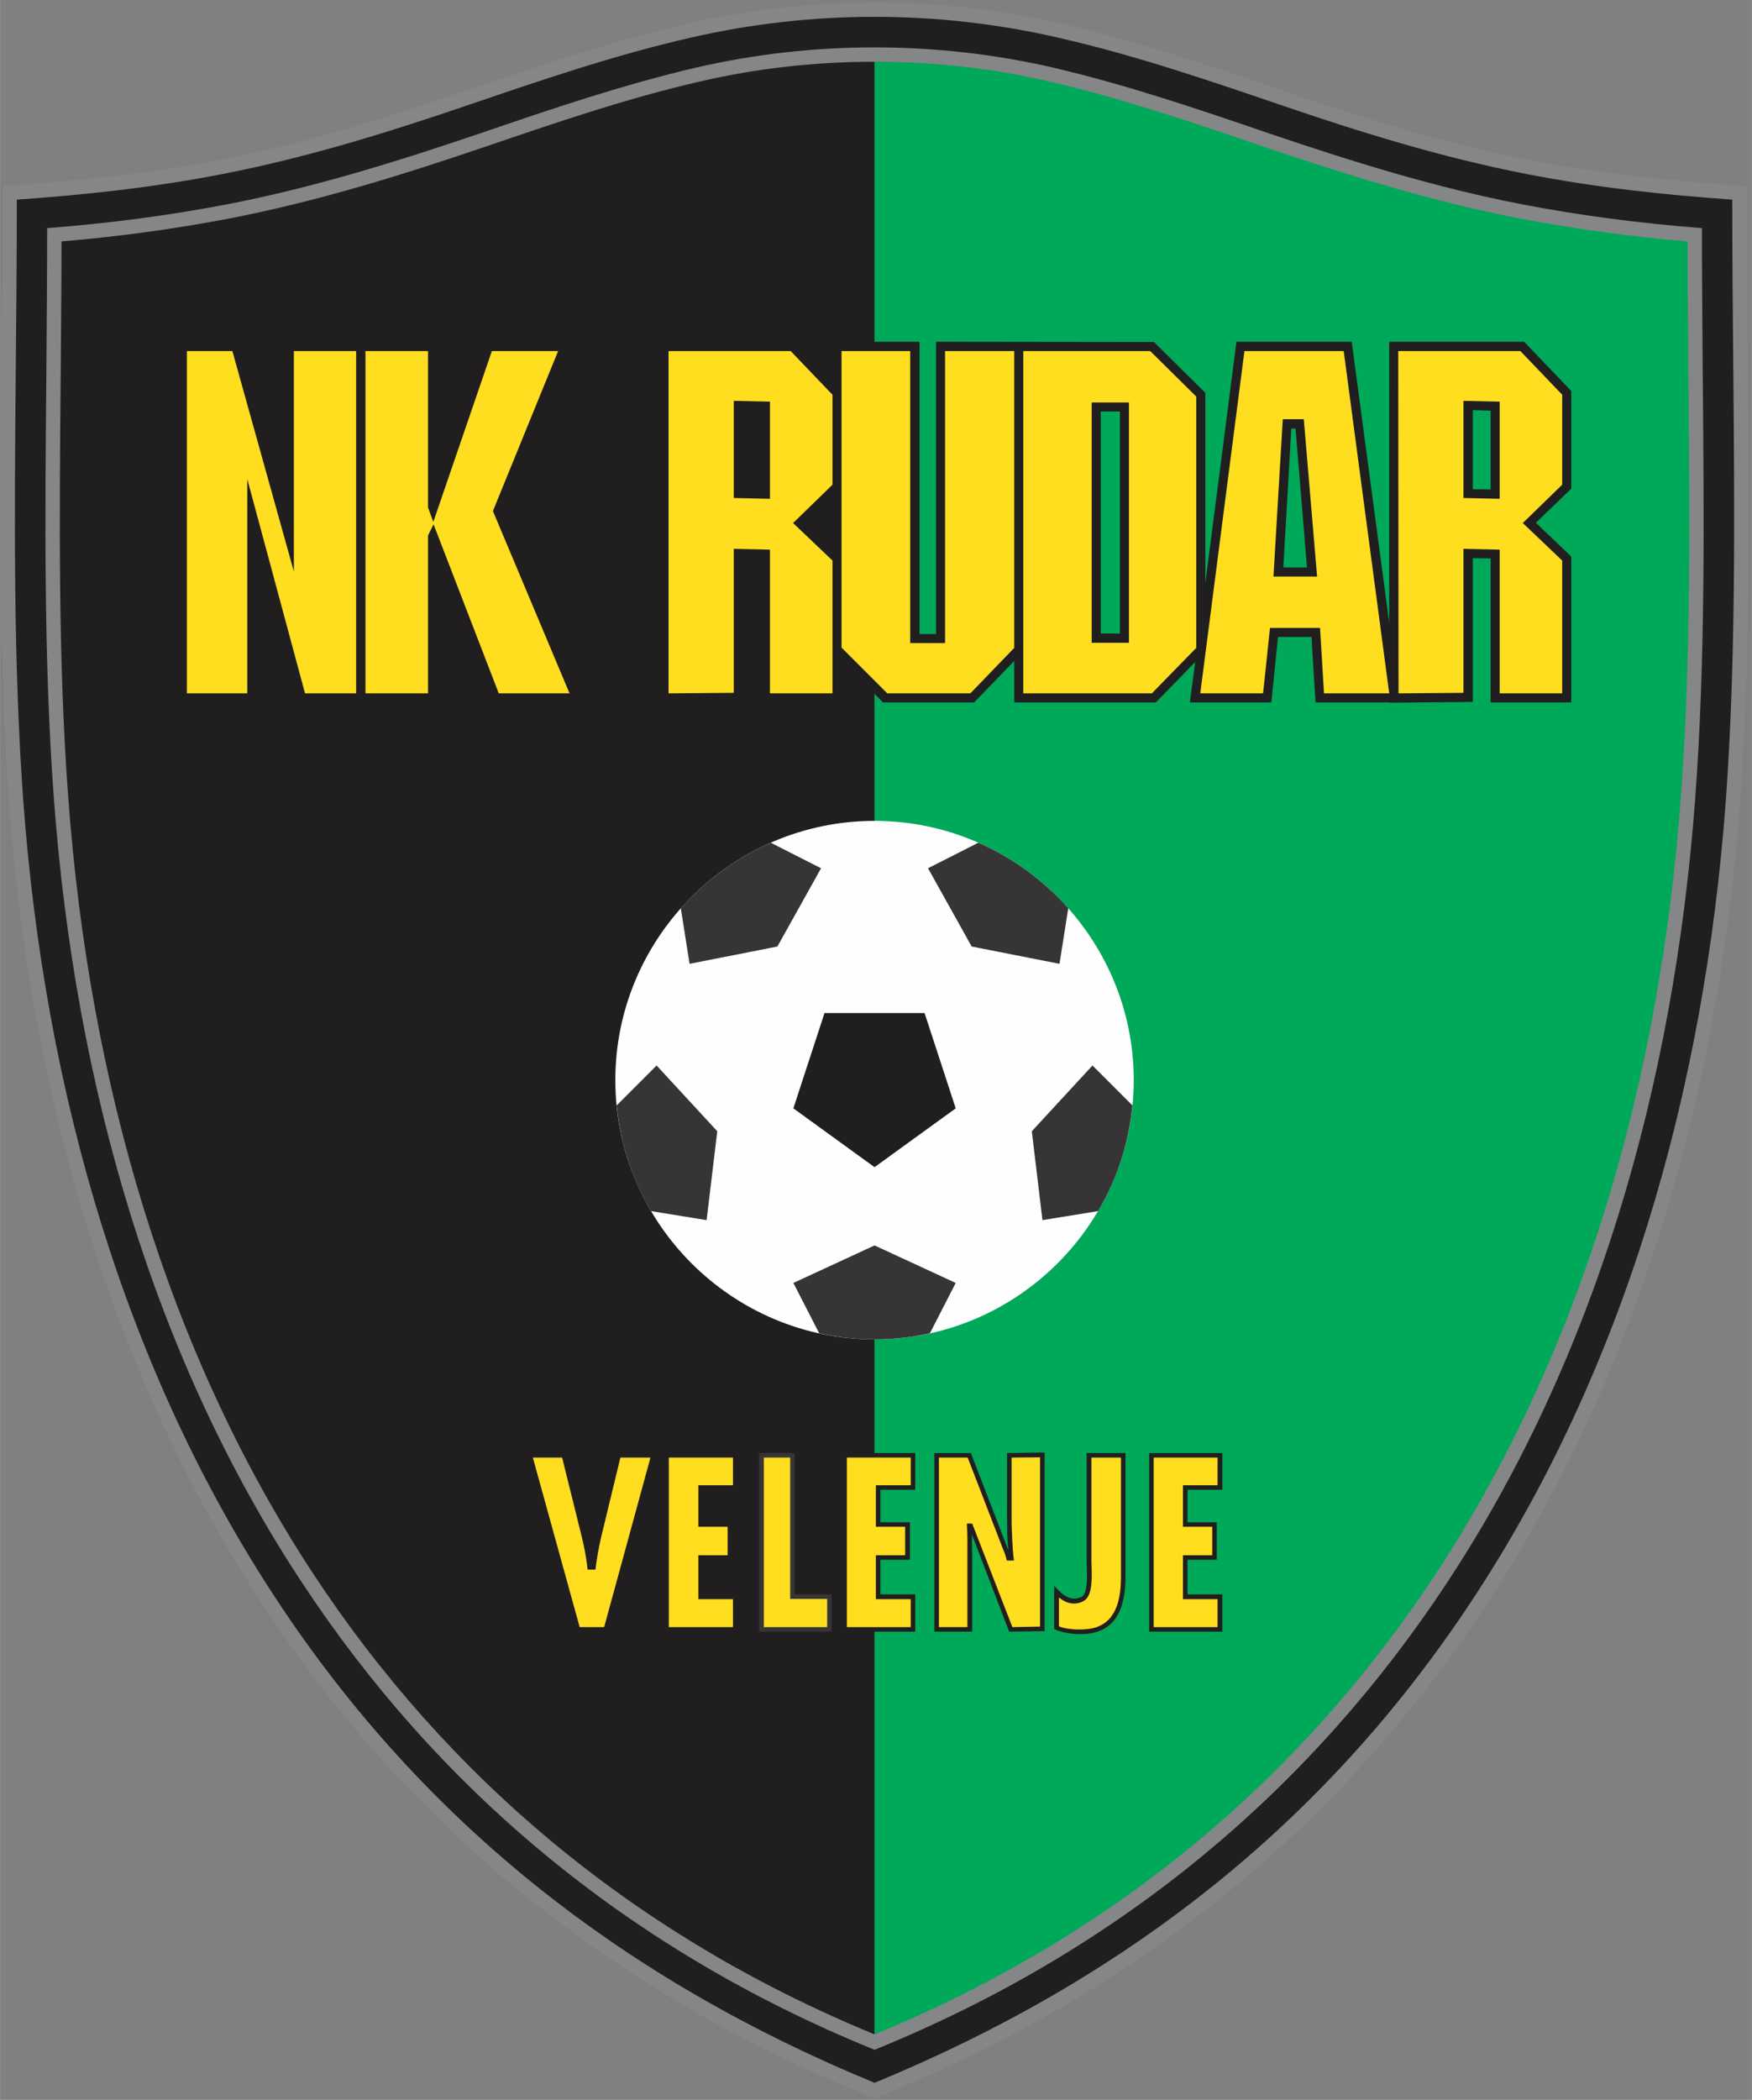 <?xml version="1.0" encoding="UTF-8"?>
<!DOCTYPE svg PUBLIC "-//W3C//DTD SVG 1.1//EN" "http://www.w3.org/Graphics/SVG/1.1/DTD/svg11.dtd">
<!-- Creator: CorelDRAW X6 -->
<svg xmlns="http://www.w3.org/2000/svg" xml:space="preserve" width="288.878" height="346.166" version="1.1" style="shape-rendering:geometricPrecision; text-rendering:geometricPrecision; image-rendering:optimizeQuality; fill-rule:evenodd; clip-rule:evenodd"
viewBox="0 0 6583 7889"
 xmlns:xlink="http://www.w3.org/1999/xlink">
 <rect x="0" y="0" width="6583" height="7889" fill="#808080" stroke="none"/>
 <defs>
  <style type="text/css">
   <![CDATA[
    .fil4 {fill:#373435;fill-rule:nonzero}
    .fil2 {fill:#00A859;fill-rule:nonzero}
    .fil1 {fill:#201E1E;fill-rule:nonzero}
    .fil0 {fill:#848688;fill-rule:nonzero}
    .fil3 {fill:#FEFEFE;fill-rule:nonzero}
    .fil5 {fill:#FFDE20;fill-rule:nonzero}
   ]]>
  </style>
 </defs>
 <g id="Layer_x0020_1">

  <path class="fil0" d="M2582 89c462,-106 946,-106 1408,0 288,67 561,160 832,252 305,104 608,199 925,260 271,53 542,79 816,98 0,232 2,465 4,697 5,561 9,1098 -28,1613 -82,1114 -390,2164 -962,3032 -564,855 -1343,1463 -2291,1842 -948,-379 -1727,-987 -2291,-1842 -572,-868 -880,-1918 -962,-3032 -37,-515 -33,-1052 -28,-1613 2,-232 4,-465 4,-697 274,-19 545,-45 816,-98 317,-61 620,-156 925,-260 271,-92 544,-185 832,-252z"/>
  <path class="fil1" d="M2593 142c455,-105 931,-105 1385,0 285,65 557,158 827,250 307,105 613,200 932,262 256,50 513,78 772,96 0,215 2,431 4,646 5,560 9,1095 -28,1609 -81,1105 -386,2147 -953,3006 -559,848 -1312,1429 -2246,1814 -934,-385 -1687,-967 -2246,-1814 -567,-859 -872,-1901 -953,-3006 -37,-514 -33,-1049 -28,-1609 2,-215 4,-431 4,-646 259,-18 516,-46 772,-96 319,-62 625,-157 932,-262 270,-92 542,-185 826,-250z"/>
  <path class="fil0" d="M2619 253c-278,65 -547,156 -815,248 -313,106 -623,203 -948,266 -223,43 -447,72 -679,90 0,183 -2,363 -3,540 -5,556 -10,1087 28,1600 80,1086 378,2109 934,2951 500,758 1207,1370 2150,1753 943,-383 1650,-995 2150,-1753 556,-842 854,-1865 934,-2951 38,-513 33,-1044 28,-1600 -1,-177 -3,-357 -3,-540 -232,-18 -457,-47 -679,-90 -325,-63 -635,-160 -948,-266 -268,-92 -537,-183 -815,-248 -438,-100 -896,-100 -1334,0z"/>
  <path class="fil1" d="M2631 306c-275,63 -543,155 -810,246 -315,107 -627,204 -955,268 -209,40 -419,69 -635,87 0,166 -2,329 -3,491 -5,553 -10,1082 28,1595 79,1078 375,2091 925,2926 491,743 1183,1345 2105,1724l0 -7411c-220,0 -440,24 -655,74z"/>
  <path class="fil2" d="M3286 7643c922,-379 1614,-981 2105,-1724 550,-835 846,-1848 925,-2926 38,-513 33,-1042 28,-1595 -1,-162 -3,-325 -3,-491 -216,-18 -426,-47 -635,-87 -328,-64 -640,-161 -955,-268 -267,-91 -535,-183 -810,-246 -215,-50 -435,-74 -655,-74l0 7411z"/>
  <path class="fil3" d="M3286 5032c536,0 974,-438 974,-974 0,-536 -438,-974 -974,-974 -536,0 -974,438 -974,974 0,536 438,974 974,974z"/>
  <polygon class="fil1" points="3286,4385 3591,4164 3474,3806 3098,3806 2981,4164 "/>
  <path class="fil4" d="M2558 3412c93,-104 208,-189 338,-246l189 96 -164 294 -330 65 -33 -209z"/>
  <path class="fil4" d="M2446 4550c-70,-118 -115,-253 -129,-397l150 -150 228 247 -40 334 -209 -34z"/>
  <path class="fil4" d="M3494 5009c-67,15 -137,23 -208,23 -71,0 -141,-8 -208,-23l-97 -189 305 -141 305 141 -97 189z"/>
  <path class="fil4" d="M4255 4153c-14,144 -59,279 -129,397l-209 34 -40 -334 228 -247 150 150z"/>
  <path class="fil4" d="M3676 3166c130,57 245,142 338,246l-33 209 -330 -65 -164 -294 189 -96z"/>
  <polygon class="fil1" points="1119,2639 963,2047 963,2639 668,2639 668,1284 899,1284 1070,1905 1070,1284 1373,1284 1642,1284 1642,1810 1824,1284 2148,1284 2138,1308 1889,1921 2191,2639 1850,2639 1642,2108 1642,2639 "/>
  <path class="fil1" d="M2478 2640l0 -1356 507 0 143 149 0 -149 327 0 0 1098 62 0 0 -1098 819 1 193 191 0 715 117 -907 433 0 141 1056 0 -1056 507 0 177 185 0 367 -133 128 133 127 0 548 -303 0 0 -541 -67 -1 0 540c-105,1 -209,2 -314,3l0 -1 -277 0 -15 -246 -126 0 -25 246 -306 0 20 -152 -148 152 -532 0 0 -156 -146 151 -5 5 -342 0 -156 -157 0 157 -303 0 0 -541 -67 -1 0 540 -17 0 -280 2 -17 1zm381 -801l0 0 0 -296 -67 -2 0 297 67 1zm269 30l0 0 -99 95 99 95 0 -190zm1008 511l0 0 72 0 0 -834 -72 0 0 834zm686 -248l0 0 89 0 -43 -522 -16 0 -30 522zm779 -293l0 0 0 -296 -67 -2 0 297 67 1z"/>
  <polygon class="fil5" points="1373,2605 1608,2605 1608,2012 1629,1970 1874,2605 2140,2605 1852,1920 2097,1319 1848,1319 1628,1961 1608,1906 1608,1319 1373,1319 "/>
  <polygon class="fil5" points="1338,2605 1338,1319 1104,1319 1104,2147 873,1319 702,1319 702,2605 929,2605 929,1800 1146,2605 "/>
  <path class="fil5" d="M3845 2605l483 0 167 -171 0 -944 -173 -171 -477 0 0 1286zm257 -190l0 0 0 -903 140 0 0 903 -140 0z"/>
  <path class="fil5" d="M4510 2605l236 0 26 -246 188 0 15 246 245 0 -171 -1286 -373 0 -166 1286zm275 -439l0 0 35 -591 79 0 50 591 -164 0z"/>
  <path class="fil5" d="M5255 2605l244 -2 0 -541 136 3 0 540 235 0 0 -499 -148 -141 148 -144 0 -338 -157 -164 -459 0 1 1286zm380 -731l0 0 -136 -3 0 -365 136 3 0 365z"/>
  <path class="fil5" d="M2512 2605l245 -2 0 -541 136 3 0 540 235 0 0 -499 -148 -141 148 -144 0 -338 -157 -164 -459 0 0 1286zm381 -731l0 0 -136 -3 0 -365 136 3 0 365z"/>
  <polygon class="fil5" points="3162,1476 3162,2433 3334,2605 3646,2605 3811,2434 3811,1319 3551,1319 3551,2416 3420,2416 3420,1319 3162,1319 "/>
  <polygon class="fil4" points="2852,6130 2852,5459 2986,5459 2986,5990 3125,5990 3125,6130 "/>
  <polygon class="fil5" points="2870,6113 3108,6113 3108,6007 2969,6007 2969,5476 2870,5476 "/>
  <path class="fil1" d="M3961 6120l0 -162c19,18 54,66 104,41 27,-16 18,-107 18,-134l0 -406 146 0 0 464c0,96 -23,191 -124,212 -42,9 -107,4 -144,-15z"/>
  <path class="fil5" d="M3979 6110c28,13 89,15 123,8 93,-19 110,-110 110,-195l0 -447 -111 0 0 389c0,37 10,127 -28,149 -35,21 -72,7 -93,-12 -1,0 -1,9 -1,8l0 100z"/>
  <polygon class="fil1" points="4318,6130 4318,5459 4593,5459 4593,5597 4462,5597 4462,5719 4572,5719 4572,5860 4462,5860 4462,5990 4593,5990 4593,6130 "/>
  <polygon class="fil5" points="4335,6113 4575,6113 4575,6008 4445,6008 4445,5843 4555,5843 4555,5736 4445,5736 4445,5580 4575,5580 4575,5476 4335,5476 "/>
  <path class="fil1" d="M3511 6130l0 -671 137 0 138 358c1,2 2,4 3,6 -2,-17 -3,-35 -4,-51 0,-19 -1,-36 -1,-53l0 -260 141 -2 0 671 -133 2 -141 -367c1,8 1,15 1,23 0,19 1,39 1,60l0 284 -142 0z"/>
  <path class="fil5" d="M3528 6113l107 0 0 -267c0,-21 0,-41 0,-60 0,-21 -1,-41 -2,-62l20 0 151 389 104 -2 0 -636 -107 1 0 243c0,16 1,34 2,52 0,17 2,36 3,55 1,13 2,25 4,37l-27 0c-3,-14 -7,-27 -13,-40l-134 -347 -108 0 0 637z"/>
  <polygon class="fil1" points="3165,6130 3165,5459 3439,5459 3439,5597 3308,5597 3308,5719 3419,5719 3419,5860 3308,5860 3308,5990 3439,5990 3439,6130 "/>
  <polygon class="fil5" points="3182,6113 3422,6113 3422,6008 3291,6008 3291,5843 3401,5843 3401,5736 3291,5736 3291,5580 3422,5580 3422,5476 3182,5476 "/>
  <polygon class="fil1" points="2496,6130 2496,5459 2771,5459 2771,5597 2641,5597 2641,5719 2751,5719 2751,5860 2641,5860 2641,5990 2771,5990 2771,6130 "/>
  <polygon class="fil5" points="2513,6113 2754,6113 2754,6008 2624,6008 2624,5843 2734,5843 2734,5736 2624,5736 2624,5580 2754,5580 2754,5476 2513,5476 "/>
  <path class="fil1" d="M2164 6130l-185 -671 146 0 76 303c8,30 14,62 19,93 1,6 2,12 3,18 0,-4 1,-9 2,-13 4,-32 10,-64 18,-96l6 -24 68 -281 149 0 -183 671 -119 0z"/>
  <path class="fil5" d="M2178 6113l92 0 174 -637 -113 0 -65 269c-10,39 -18,78 -24,117 -2,12 -3,24 -5,35l-29 0c-5,-44 -13,-88 -24,-131l-72 -290 -110 0 176 637z"/>
 </g>
</svg>
